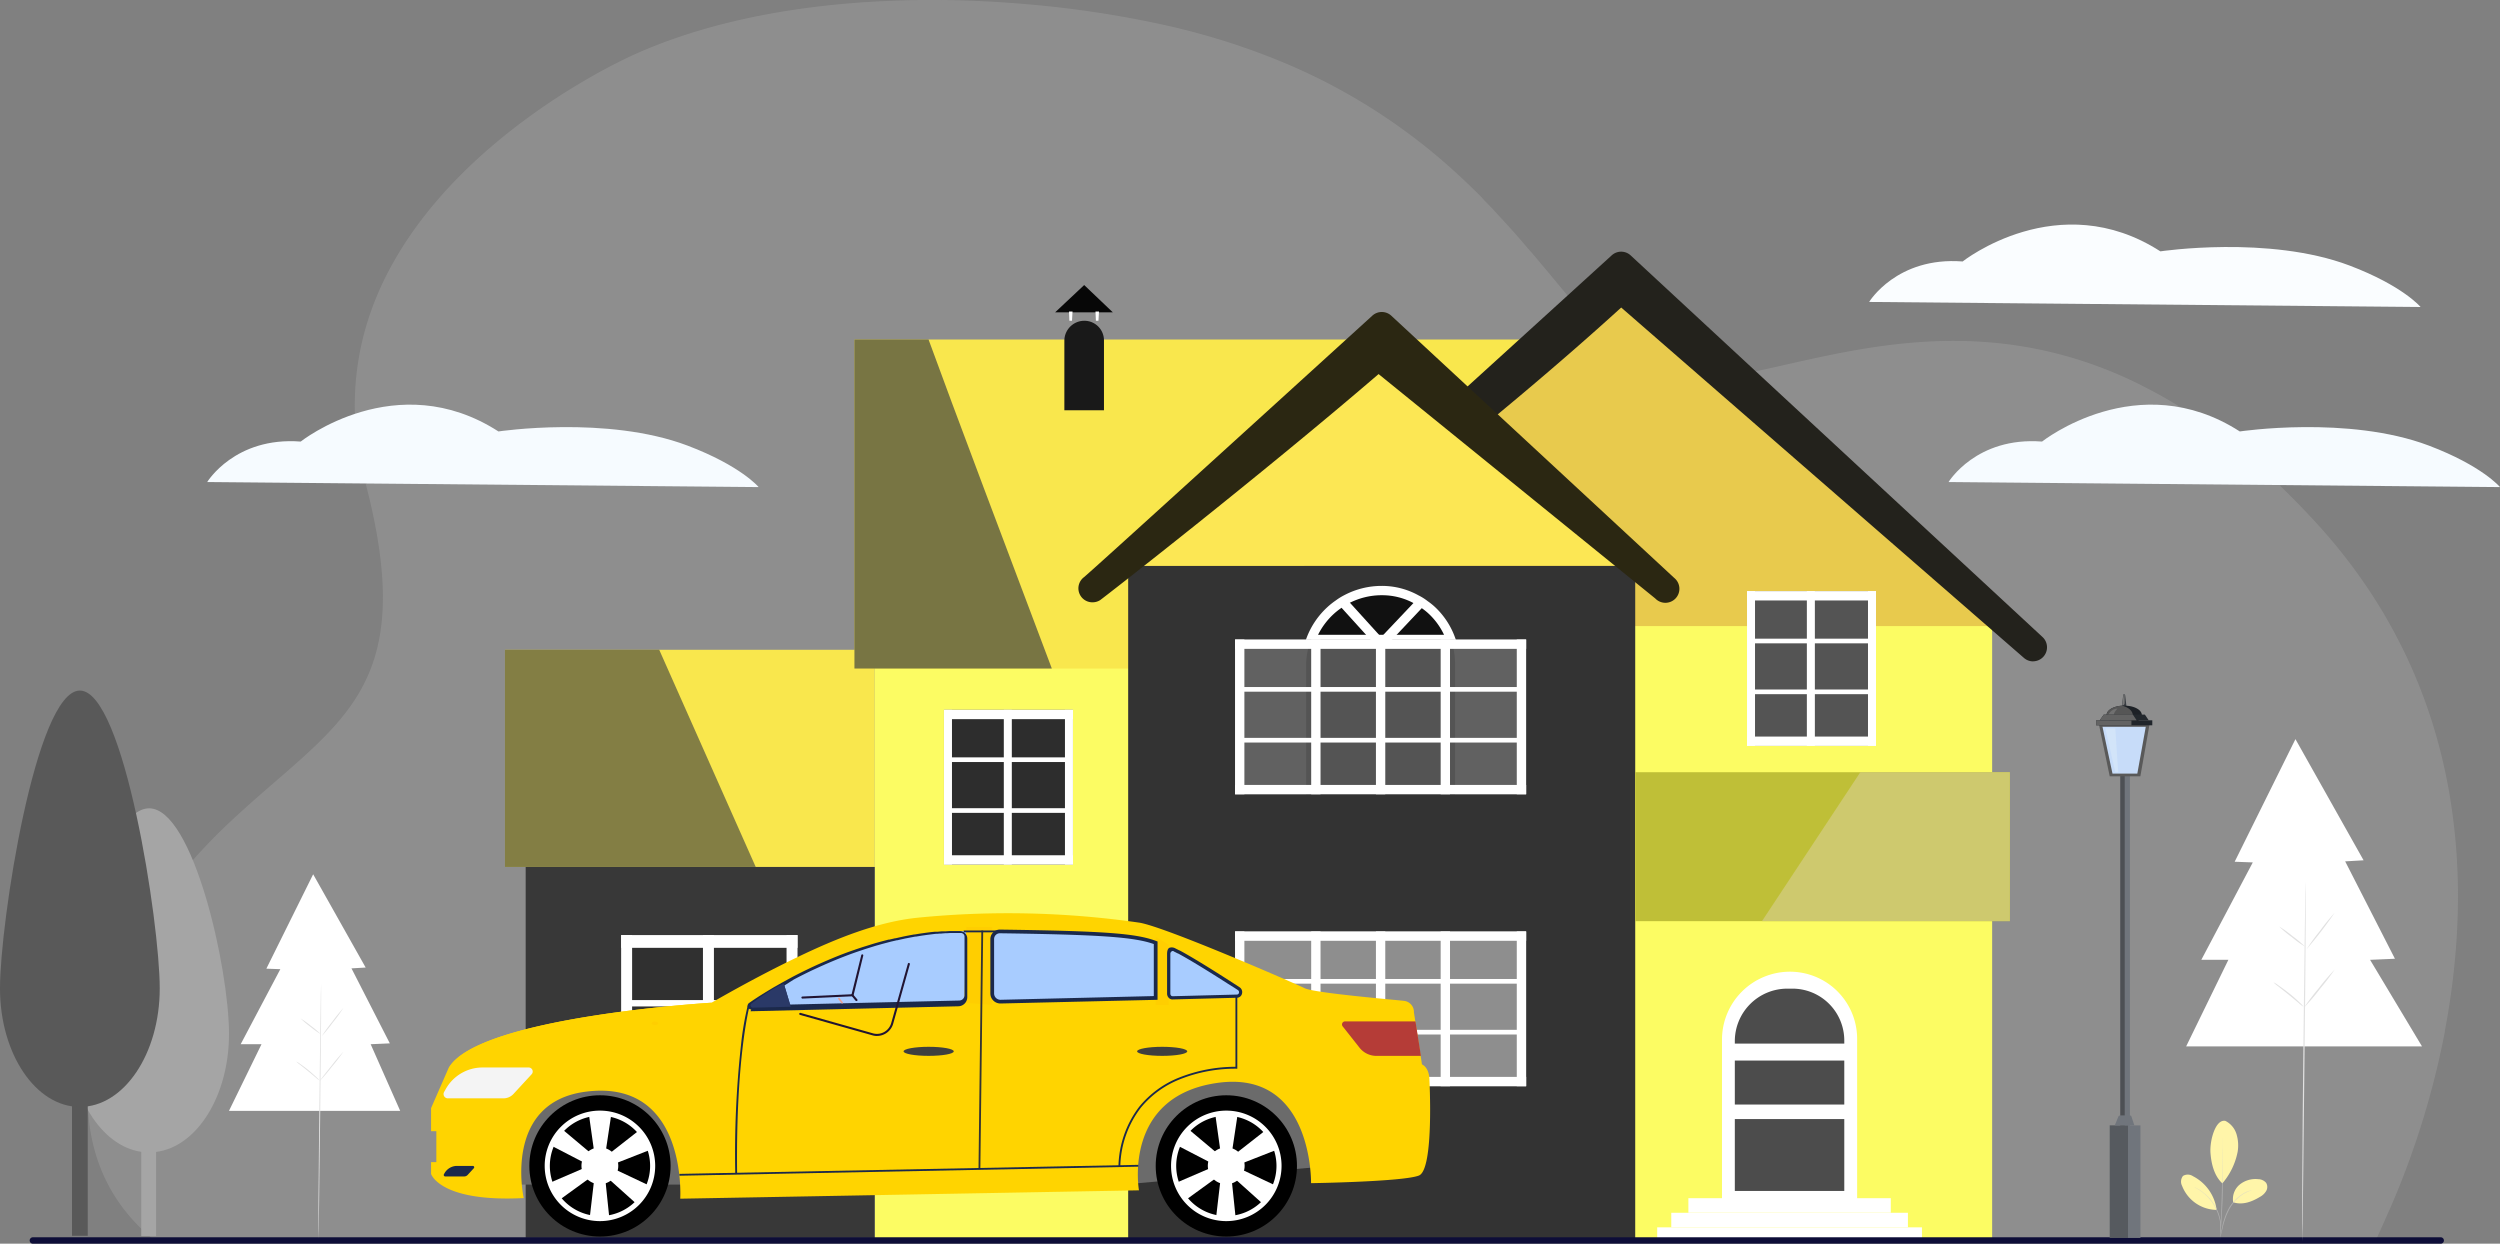 <svg xmlns="http://www.w3.org/2000/svg" width="499.725" height="248.6" viewBox="0 0 499.725 248.6">
    <rect x="0" y="0" width="499.725" height="248.6" fill="#808080" stroke="none"/>
    <defs>
        <style>
            .cls-1{fill:#8e8e8e}.cls-2{fill:#f9e74d}.cls-3{fill:#fcfc63}.cls-6{fill:#333}.cls-9{fill:#fff}.cls-41{opacity:.5}.cls-17{fill:#4c4c4c}.cls-27{fill:#70757c}.cls-32{fill:#595959}.cls-34{fill:#636363}.cls-40{fill:#fff5a9}.cls-42{fill:#cecece}.cls-43{fill:#e1e1e1}.cls-45{fill:#ffd400}.cls-47{fill:#1b294b}.cls-48{fill:#a8ccff}.cls-49{fill:#ffce00}.cls-50{fill:#2a3967}.cls-52{fill:#3f3f3f}.cls-53{fill:#f6fbff}.cls-55{fill:#211432}
        </style>
    </defs>
    <g id="sell_your_car_mahindra_1_" transform="translate(-540.07 -87.374)">
        <g id="Layer_1" transform="translate(540.07 87.374)">
            <path id="Path_10377" d="M554.5 334.912l444.487-.05s1.287-2.821 2.9-6.508c1.189-2.729 2.664-6.349 4.2-10.718.286-.832.579-1.664.865-2.5q.6-1.814 1.212-3.761c.15-.483.294-.974.444-1.473.888-2.963 1.754-6.15 2.551-9.52.053-.233.113-.466.166-.707.294-1.29.587-2.6.866-3.953.15-.741.3-1.5.444-2.255v-.158l.158-.832a149.226 149.226 0 0 0 2.168-17.217c.068-1.057.128-2.13.173-3.2s.083-2.18.1-3.287a121.916 121.916 0 0 0-1.407-21.145q-.655-4.244-1.663-8.521c-.5-2.08-1.054-4.161-1.693-6.258-.113-.391-.233-.782-.354-1.165a105.016 105.016 0 0 0-5.5-13.922c-.2-.416-.406-.832-.617-1.248a105.131 105.131 0 0 0-5.667-9.986c-.218-.333-.436-.674-.662-1.007q-1.852-2.8-3.944-5.584-3.048-4.036-6.638-7.98-4.975-5.442-9.859-9.911c-1.34-1.232-2.672-2.4-4-3.537q-1.708-1.448-3.409-2.779l-.188-.15q-3.944-3.1-7.79-5.609c-.527-.349-1.054-.682-1.573-1.015q-3.763-2.38-7.526-4.277l-1.618-.832c-16.934-8.238-32.634-9.312-46.52-7.947-10.732 1.057-20.389 3.57-28.69 5.367l-1.618.341c-5.411 1.123-10.206 1.864-14.3 1.573-6.57-.458-11.929-4.727-17.694-11.026-.422-.466-.843-.932-1.264-1.415-3.334-3.778-6.864-8.2-10.9-12.932-.753-.832-1.505-1.731-2.258-2.613q-2.258-2.6-4.772-5.276l-.753-.832c-.565-.6-1.137-1.19-1.724-1.781l-.753-.832c-1.9-1.9-3.9-3.8-6.021-5.692a118.564 118.564 0 0 0-35.829-22.021 142.23 142.23 0 0 0-21.329-6.5 211.125 211.125 0 0 0-27.426-4.153q-3.432-.3-6.909-.5-3.718-.208-7.466-.3-2.258-.05-4.516-.05-5.569 0-11.1.291c-1.31.067-2.612.15-3.914.25-15.948 1.19-31.317 4.419-44.277 10.194-9.1 4.044-43.359 22.144-53.437 52.759a56.5 56.5 0 0 0-.753 32.687c11.29 42.848-5.923 48.182-27.5 68.6-28.73 27.235-38.01 64.025-14.903 82.873z" class="cls-1" transform="translate(-523.935 -87.26)"/>
            <path id="Rectangle_19811" d="M0 0H73.909V43.406H0z" class="cls-2" transform="translate(100.937 129.886)"/>
            <path id="Rectangle_19812" d="M0 0H84.716V126.973H0z" class="cls-3" transform="translate(313.493 121.279)"/>
            <path id="Rectangle_19813" d="M0 0H101.352V134.855H0z" class="cls-3" transform="translate(174.838 113.086)"/>
            <path id="Rectangle_19814" d="M0 0H144.884V65.775H0z" class="cls-2" transform="translate(170.794 67.866)"/>
            <path id="Path_10378" fill="#e8ca4d" d="M874.74 229.53l76.168-72.02 76.168 72.02z" transform="translate(-626.845 -104.392)"/>
            <path id="Path_10379" fill="#23221c" d="M1006.263 200.332a2.807 2.807 0 0 1-1.9-.741L923.918 129.6c-25.621 23.333-55.376 45.8-56.294 46.4a2.8 2.8 0 0 1-3.237-4.57c1.844-1.518 35.414-32.029 57.628-52.257a2.8 2.8 0 0 1 3.785 0l82.338 76.294a2.8 2.8 0 0 1-1.9 4.852z" transform="translate(-599.855 -68.128)"/>
            <path id="Rectangle_19815" d="M0 0H101.352V134.855H0z" class="cls-6" transform="translate(225.511 113.086)"/>
            <path id="Path_10380" fill="#fce754" d="M844.52 221.7l50.68-47.92 50.672 47.92z" transform="translate(-619.01 -108.61)"/>
            <path id="Path_10381" d="M889.909 224.519v26.1H860.14v-25.596a15.037 15.037 0 0 1 4.9-11.155 13.58 13.58 0 0 1 1.548-1.23 11.665 11.665 0 0 1 1.659-1.03 14.977 14.977 0 0 1 7.015-1.718 14.214 14.214 0 0 1 6.978 1.793 9.3 9.3 0 0 1 1.659 1.044 11.933 11.933 0 0 1 1.4 1.141 14.57 14.57 0 0 1 4.61 10.651z" opacity="0.67" transform="translate(-599.06 -91.841)"/>
            <path id="Path_10382" d="M890.273 220.274H859.63l.474-1.259a15.978 15.978 0 0 1 4.178-6.163 14.609 14.609 0 0 1 1.652-1.311 12.142 12.142 0 0 1 1.763-1.089 15.977 15.977 0 0 1 7.407-1.822 15.088 15.088 0 0 1 7.407 1.911 10.11 10.11 0 0 1 1.778 1.126 13.031 13.031 0 0 1 1.481 1.185 15.629 15.629 0 0 1 4.037 6.178zm-27.88-1.867h25.184a13.8 13.8 0 0 0-3.044-4.192 11.9 11.9 0 0 0-1.289-1.052 8.624 8.624 0 0 0-1.533-.97 13.281 13.281 0 0 0-6.57-1.7 14.178 14.178 0 0 0-6.578 1.607 11.01 11.01 0 0 0-1.533.948 13.827 13.827 0 0 0-1.481 1.17 14.361 14.361 0 0 0-3.155 4.185z" class="cls-9" transform="translate(-598.928 -91.514)"/>
            <path id="Rectangle_19816" fill="#7c7c7c" d="M0 0H58.183V30.932H0z" opacity="0.63" transform="translate(246.873 127.834)"/>
            <path id="Rectangle_19817" d="M0 0H1.867V30.932H0z" class="cls-9" transform="translate(275.035 127.834)"/>
            <path id="Rectangle_19818" d="M0 0H56.22V0.933H0z" class="cls-9" transform="translate(247.562 137.33)"/>
            <path id="Rectangle_19819" d="M0 0H56.22V0.933H0z" class="cls-9" transform="translate(247.562 147.493)"/>
            <path id="Rectangle_19820" d="M0 0H1.867V30.932H0z" class="cls-9" transform="translate(262.094 127.834)"/>
            <path id="Rectangle_19821" d="M0 0H1.867V30.932H0z" class="cls-9" transform="translate(287.975 127.834)"/>
            <path id="Rectangle_19822" d="M0 0H1.867V30.932H0z" class="cls-9" transform="translate(303.189 127.834)"/>
            <path id="Rectangle_19823" d="M0 0H1.867V30.932H0z" class="cls-9" transform="translate(246.873 127.834)"/>
            <path id="Rectangle_19824" d="M0 0H58.183V1.867H0z" class="cls-9" transform="translate(246.88 156.9)"/>
            <path id="Rectangle_19825" d="M0 0H58.183V1.867H0z" class="cls-9" transform="translate(246.88 127.834)"/>
            <path id="Path_10383" d="M886.161 213.328l-8.785 9.311-8.526-9.4a11.665 11.665 0 0 1 1.659-1.03l6.891 7.591 7.118-7.518a9.308 9.308 0 0 1 1.643 1.046z" class="cls-9" transform="translate(-601.319 -92.442)"/>
            <path id="Rectangle_19826" d="M0 0H58.183V30.932H0z" class="cls-1" transform="translate(246.873 186.188)"/>
            <path id="Rectangle_19827" d="M0 0H1.867V30.932H0z" class="cls-9" transform="translate(275.035 186.188)"/>
            <path id="Rectangle_19828" d="M0 0H56.22V0.933H0z" class="cls-9" transform="translate(247.562 195.691)"/>
            <path id="Rectangle_19829" d="M0 0H56.22V0.933H0z" class="cls-9" transform="translate(247.562 205.853)"/>
            <path id="Rectangle_19830" d="M0 0H1.867V30.932H0z" class="cls-9" transform="translate(262.094 186.188)"/>
            <path id="Rectangle_19831" d="M0 0H1.867V30.932H0z" class="cls-9" transform="translate(287.975 186.188)"/>
            <path id="Rectangle_19832" d="M0 0H1.867V30.932H0z" class="cls-9" transform="translate(303.189 186.188)"/>
            <path id="Rectangle_19833" d="M0 0H1.867V30.932H0z" class="cls-9" transform="translate(246.873 186.188)"/>
            <path id="Rectangle_19834" d="M0 0H58.183V1.867H0z" class="cls-9" transform="translate(246.88 215.261)"/>
            <path id="Rectangle_19835" d="M0 0H58.183V1.867H0z" class="cls-9" transform="translate(246.88 186.188)"/>
            <path id="Rectangle_19836" fill="#2d2d2d" d="M0 0H25.784V30.932H0z" opacity="0.5" transform="translate(188.69 186.188)"/>
            <path id="Rectangle_19837" d="M0 0H1.6V30.932H0z" class="cls-9" transform="translate(212.874 186.188)"/>
            <path id="Rectangle_19838" d="M0 0H24.918V0.933H0z" class="cls-9" transform="translate(188.993 195.691)"/>
            <path id="Rectangle_19839" d="M0 0H24.918V0.933H0z" class="cls-9" transform="translate(188.993 205.853)"/>
            <path id="Rectangle_19840" d="M0 0H1.6V30.932H0z" class="cls-9" transform="translate(200.652 186.188)"/>
            <path id="Rectangle_19841" d="M0 0H1.6V30.932H0z" class="cls-9" transform="translate(188.69 186.188)"/>
            <path id="Rectangle_19842" d="M0 0H25.784V1.867H0z" class="cls-9" transform="translate(188.69 215.261)"/>
            <path id="Rectangle_19843" d="M0 0H25.784V1.867H0z" class="cls-9" transform="translate(188.69 186.188)"/>
            <path id="Rectangle_19844" fill="#2d2d2d" d="M0 0H25.784V30.932H0z" transform="translate(188.69 141.885)"/>
            <path id="Rectangle_19845" d="M0 0H1.6V30.932H0z" class="cls-9" transform="translate(212.874 141.885)"/>
            <path id="Rectangle_19846" d="M0 0H24.918V0.933H0z" class="cls-9" transform="translate(188.993 151.389)"/>
            <path id="Rectangle_19847" d="M0 0H24.918V0.933H0z" class="cls-9" transform="translate(188.993 161.551)"/>
            <path id="Rectangle_19848" d="M0 0H1.6V30.932H0z" class="cls-9" transform="translate(200.652 141.885)"/>
            <path id="Rectangle_19849" d="M0 0H1.6V30.932H0z" class="cls-9" transform="translate(188.69 141.885)"/>
            <path id="Rectangle_19850" d="M0 0H25.784V1.867H0z" class="cls-9" transform="translate(188.69 170.958)"/>
            <path id="Rectangle_19851" d="M0 0H25.784V1.867H0z" class="cls-9" transform="translate(188.69 141.885)"/>
            <path id="Rectangle_19852" fill="#545454" d="M0 0H25.784V30.932H0z" transform="translate(349.21 118.16)"/>
            <path id="Rectangle_19853" d="M0 0H1.6V30.932H0z" class="cls-9" transform="translate(373.394 118.16)"/>
            <path id="Rectangle_19854" d="M0 0H24.918V0.933H0z" class="cls-9" transform="translate(349.514 127.664)"/>
            <path id="Rectangle_19855" d="M0 0H24.918V0.933H0z" class="cls-9" transform="translate(349.514 137.826)"/>
            <path id="Rectangle_19856" d="M0 0H1.6V30.932H0z" class="cls-9" transform="translate(361.173 118.16)"/>
            <path id="Rectangle_19857" d="M0 0H1.6V30.932H0z" class="cls-9" transform="translate(349.21 118.16)"/>
            <path id="Rectangle_19858" d="M0 0H25.784V1.867H0z" class="cls-9" transform="translate(349.21 147.233)"/>
            <path id="Rectangle_19859" d="M0 0H25.784V1.867H0z" class="cls-9" transform="translate(349.21 118.16)"/>
            <path id="Path_10384" fill="#2b2712" d="M801.489 192.746a2.793 2.793 0 0 1-1.681-5.029c1.844-1.526 35.406-32.051 57.628-52.265a2.807 2.807 0 0 1 3.792 0L917.8 187.88a2.8 2.8 0 1 1-3.8 4.1l-55.309-44.858c-24 20.622-54.761 44.554-55.657 45.184a2.763 2.763 0 0 1-1.548.437z" transform="translate(-583.126 -72.349)"/>
            <path id="Rectangle_19860" fill="#383838" d="M0 0H69.761V74.131H0z" transform="translate(105.078 173.299)"/>
            <path id="Rectangle_19861" fill="#bfbf37" d="M0 0H74.871V29.769H0z" transform="translate(326.87 154.359)"/>
            <path id="Path_10385" d="M999.384 358.516H972.37v-32.191a13.585 13.585 0 0 1 13.585-13.585 13.429 13.429 0 0 1 13.429 13.429z" class="cls-9" transform="translate(-628.16 -118.508)"/>
            <path id="Path_10386" d="M997.711 327.7v.593H975.83v-.481a10.5 10.5 0 0 1 10.5-10.5h.993a10.37 10.37 0 0 1 10.388 10.388z" class="cls-17" transform="translate(-629.057 -119.693)"/>
            <path id="Rectangle_19862" d="M0 0H21.881V8.792H0z" class="cls-17" transform="translate(346.773 211.994)"/>
            <path id="Rectangle_19863" d="M0 0H21.881V14.37H0z" class="cls-17" transform="translate(346.773 223.69)"/>
            <path id="Rectangle_19864" d="M0 0H40.458V2.911H0z" class="cls-9" transform="translate(337.492 239.504)"/>
            <path id="Rectangle_19865" d="M0 0H47.302V2.911H0z" class="cls-9" transform="translate(334.07 242.423)"/>
            <path id="Rectangle_19866" d="M0 0H52.924V2.918H0z" class="cls-9" transform="translate(331.255 245.334)"/>
            <path id="Rectangle_19867" fill="#2d2d2d" d="M0 0H35.251V42.287H0z" opacity="0.69" transform="translate(124.159 186.913)"/>
            <path id="Rectangle_19868" d="M0 0H2.193V42.295H0z" class="cls-9" transform="translate(157.224 186.913)"/>
            <path id="Rectangle_19869" d="M0 0H34.065V1.274H0z" class="cls-9" transform="translate(124.573 199.906)"/>
            <path id="Rectangle_19870" d="M0 0H34.065V1.274H0z" class="cls-9" transform="translate(124.573 213.794)"/>
            <path id="Rectangle_19871" d="M0 0H2.193V42.295H0z" class="cls-9" transform="translate(140.514 186.913)"/>
            <path id="Rectangle_19872" d="M0 0H2.193V42.295H0z" class="cls-9" transform="translate(124.159 186.913)"/>
            <path id="Rectangle_19873" d="M0 0H35.251V2.548H0z" class="cls-9" transform="translate(124.166 226.653)"/>
            <path id="Rectangle_19874" d="M0 0H35.251V2.548H0z" class="cls-9" transform="translate(124.166 186.913)"/>
            <path id="Path_10387" fill="#353a3f" d="M726.464 304.556H676.34V261.15h30.836z" opacity="0.6" transform="translate(-575.403 -131.264)"/>
            <path id="Path_10388" fill="#353a3f" d="M777.708 207.908H738.25V142.14h14.814c4.259 11.748 17.236 46.16 24.644 65.768z" opacity="0.66" transform="translate(-567.456 -74.274)"/>
            <path id="Path_10389" fill="#cec96e" d="M1065.1 294.19v29.769h-49.54l19.658-29.769z" transform="translate(-663.358 -139.831)"/>
            <path id="Path_10390" fill="#191919" d="M831.3 172.36a3.918 3.918 0 0 1 3.918 3.918v13.977H827.3v-13.9a4 4 0 0 1 4-3.995z" transform="translate(-614.545 -108.242)"/>
            <path id="Path_10391" fill="#070707" d="M824.8 168.179h11.54l-5.726-5.459z" transform="translate(-613.896 -105.743)"/>
            <path id="Path_10392" d="M829.153 171.714h-.519l-.074-1.844h.7z" class="cls-9" transform="translate(-614.871 -107.597)"/>
            <path id="Path_10393" d="M836.293 171.714h-.511l-.081-1.844h.7z" class="cls-9" transform="translate(-616.723 -107.597)"/>
            <path id="Path_10394" fill="#0d0d38" d="M997.619 385.691H516.324a.644.644 0 0 1-.644-.644.644.644 0 0 1 .644-.637h481.295a.645.645 0 0 1 .644.637.644.644 0 0 1-.644.644z" transform="translate(-509.747 -137.091)"/>
            <path id="Path_10395" fill="#393d42" d="M1081.24 240.739h-1v-.074l.3-2.667a.171.171 0 0 1 .163-.148.3.3 0 0 1 .148.067.281.281 0 0 1 .081.17z" transform="translate(-656.129 -99.09)"/>
            <path id="Path_10396" fill="#777" d="M1080.37 240.139l.252-2.141a.17.17 0 0 1 .163-.148.274.274 0 0 1 .074.178v1.541a.541.541 0 0 1-.489.57z" transform="translate(-656.163 -99.09)"/>
            <path id="Rectangle_19875" d="M0 0H1.926V85.019H0z" class="cls-27" transform="translate(423.822 153.5)"/>
            <path id="Rectangle_19876" fill="#343638" d="M0 0H0.889V85.019H0z" opacity="0.58" transform="translate(423.822 153.5)"/>
            <path id="Rectangle_19877" d="M0 0H6.133V22.496H0z" class="cls-27" transform="translate(421.719 224.957)"/>
            <path id="Rectangle_19878" fill="#343638" d="M0 0H3.652V22.496H0z" opacity="0.43" transform="translate(421.719 224.957)"/>
            <path id="Path_10397" fill="#1d2126" d="M1083.2 242.825c0 1.052-1.578 1.9-3.526 1.9a4.234 4.234 0 0 1-.437 0c-1.741-.111-3.089-.918-3.089-1.889s1.348-1.77 3.089-1.881a4.232 4.232 0 0 1 .437 0c1.95-.027 3.526.825 3.526 1.87z" transform="translate(-655.069 -99.895)"/>
            <path id="Path_10398" fill="#565656" d="M1081.379 242.821c0 .852-.881 1.578-2.141 1.889-1.741-.111-3.089-.918-3.089-1.889s1.348-1.77 3.089-1.881c1.245.311 2.141 1.037 2.141 1.881z" transform="translate(-655.068 -99.892)"/>
            <path id="Path_10399" d="M1114.769 291.654h-6.126l-2.163-10.414h10.126z" class="cls-32" transform="translate(-686.932 -136.473)"/>
            <path id="Rectangle_19879" fill="#20252b" d="M0 0H11.222V1H0z" transform="translate(419 143.982)"/>
            <path id="Rectangle_19880" d="M0 0H7.052V1H0z" class="cls-34" transform="translate(419 143.982)"/>
            <path id="Path_10400" d="M1078.36 353.52h3.918l-.57-1.741a.378.378 0 0 0-.356-.259h-1.837a.5.5 0 0 0-.459.3z" class="cls-27" transform="translate(-655.642 -128.563)"/>
            <path id="Path_10401" fill="#c7dcf9" d="M1107.45 281.93h8.651l-1.689 9.355h-4.963z" transform="translate(-687.183 -136.652)"/>
            <path id="Path_10402" fill="#707070" d="M1076.47 243.15s.659-1.444 1.956-1.4c0 0-.822.741-.741 1.4s-1.215 0-1.215 0z" transform="translate(-655.151 -100.101)"/>
            <path id="Path_10403" fill="#23282d" d="M1116.495 279.781h-9.785l.8-1.141h8.222z" transform="translate(-686.991 -135.799)"/>
            <path id="Path_10404" d="M1114.08 279.781h-7.37l.8-1.141h5.815z" class="cls-34" transform="translate(-686.991 -135.799)"/>
            <path id="Path_10405" fill="#d2e4f9" d="M1108.23 282.37h1.985l.57 8.74h-.57z" transform="translate(-687.386 -136.766)"/>
            <path id="Path_10406" fill="#a5a5a5" d="M558.29 313.745c0-13.081-7.148-45.095-15.97-45.095s-15.97 32.014-15.97 45.095c0 12.288 6.318 22.392 14.4 23.57v16.851h2.963v-16.83c8.162-1.022 14.577-11.206 14.577-23.591z" transform="translate(-512.513 -107.076)"/>
            <path id="Rectangle_19881" d="M0 0H3.148V34.458H0z" class="cls-32" transform="translate(14.392 212.564)"/>
            <path id="Path_10407" d="M539.6 296.4c0 13.081-7.148 23.7-15.962 23.7s-15.97-10.6-15.97-23.7 7.148-59.524 15.97-59.524S539.6 283.323 539.6 296.4z" class="cls-32" transform="translate(-507.67 -98.839)"/>
            <path id="Path_10408" d="M1107.162 352.992a4.4 4.4 0 0 1 2.222 2.637 7.8 7.8 0 0 1 .237 3.511 13.733 13.733 0 0 1-3.059 6.341c-1.889-1.711-2.274-4.637-2.378-6.133-.163-2.37.978-6.741 2.963-6.355" class="cls-40" transform="translate(-662.333 -128.939)"/>
            <path id="Path_10409" d="M1110.308 373.364a3.755 3.755 0 0 1 1.281-3.555 5.022 5.022 0 0 1 3.7-1.089 2.1 2.1 0 0 1 1.6.741 1.585 1.585 0 0 1 0 1.63 3.149 3.149 0 0 1-1.229 1.163c-1.674 1.015-3.489 1.681-5.355 1.089" class="cls-40" transform="translate(-663.909 -133.015)"/>
            <g id="Group_74512" class="cls-41" transform="translate(443.806 237.926)">
                <path id="Path_10410" d="M1106.83 381.078a3.639 3.639 0 0 1 .081-.467l.252-1.259a13.242 13.242 0 0 1 1.378-4.015 8.148 8.148 0 0 1 2.963-3.029 5.1 5.1 0 0 1 1.185-.5 2 2 0 0 1 .348-.081h.119a8.7 8.7 0 0 0-1.593.7 8.354 8.354 0 0 0-2.874 3.007 14.244 14.244 0 0 0-1.407 3.955c-.126.526-.23.956-.311 1.252a2.639 2.639 0 0 1-.141.437z" class="cls-42" transform="translate(-1106.83 -371.73)"/>
            </g>
            <g id="Group_74513" class="cls-41" transform="translate(443.799 227.46)">
                <path id="Path_10411" d="M1107.272 357.6a.8.8 0 0 1 0 .207v.585c0 .511 0 1.252.044 2.163v7.133c0 2.785-.185 5.3-.289 7.126-.059.911-.1 1.652-.148 2.155a4.913 4.913 0 0 1-.052.585.982.982 0 0 1 0 .207.738.738 0 0 1 0-.207v-.585c0-.533.059-1.267.1-2.163.081-1.822.178-4.341.237-7.126s.089-5.3.089-7.126v-2.748a1.184 1.184 0 0 1 .019-.206z" class="cls-42" transform="translate(-1106.82 -357.6)"/>
            </g>
            <path id="Path_10412" d="M1103.342 374.363a8.822 8.822 0 0 0-4.689-6.54 1.864 1.864 0 0 0-2.007-.067 1.843 1.843 0 0 0-.185 1.993 7.511 7.511 0 0 0 6.829 4.8" class="cls-40" transform="translate(-660.284 -132.703)"/>
            <g id="Group_74514" class="cls-41" transform="translate(438.636 237.289)">
                <path id="Path_10413" d="M1099.85 370.87a1.672 1.672 0 0 1 .407.185 3.747 3.747 0 0 1 .452.252 5.835 5.835 0 0 1 .578.378 6.277 6.277 0 0 1 .659.519 7.172 7.172 0 0 1 .741.659 9.858 9.858 0 0 1 1.318 1.763 9.449 9.449 0 0 1 .859 2.037c.082.326.163.637.208.941a7.17 7.17 0 0 1 .1.83v.689a4.77 4.77 0 0 1 0 .518 1.676 1.676 0 0 1-.059.444c-.037 0 .045-.637-.052-1.644a7.221 7.221 0 0 0-.119-.815 8.234 8.234 0 0 0-.215-.926 10.527 10.527 0 0 0-.852-1.993 10.109 10.109 0 0 0-1.289-1.741 7.034 7.034 0 0 0-.681-.659 7.415 7.415 0 0 0-.637-.526c-.862-.607-1.433-.881-1.418-.911z" class="cls-42" transform="translate(-1099.85 -370.87)"/>
            </g>
            <path id="Path_10414" d="M1151.874 285.26l-12.148 24.51 3.622.133-10.289 19.473h5.407l-8.437 17.3h47.139l-10.377-17.3 4.97-.215-9.948-19.466 3.681-.215z" class="cls-9" transform="translate(-693.038 -137.516)"/>
            <path id="Path_10415" d="M1129.642 288.36c.067 0 0 14.814-.215 33.036s-.393 38.939-.467 38.939 0-20.688.215-38.939.393-33.036.467-33.036z" class="cls-43" transform="translate(-668.754 -112.187)"/>
            <path id="Path_10416" d="M1135.727 296.86a81.827 81.827 0 0 1-5.607 7.274 41.894 41.894 0 0 1 2.7-3.7 42.6 42.6 0 0 1 2.9-3.57z" class="cls-43" transform="translate(-669.062 -114.391)"/>
            <path id="Path_10417" d="M1127.915 304.584a21.472 21.472 0 0 1-2.667-1.926 20.961 20.961 0 0 1-2.519-2.118 22.429 22.429 0 0 1 2.667 1.926 20.963 20.963 0 0 1 2.519 2.118z" class="cls-43" transform="translate(-667.146 -115.345)"/>
            <path id="Path_10418" d="M1127.2 320.5a6.215 6.215 0 0 1-.9-.7c-.533-.452-1.267-1.074-2.1-1.748s-1.585-1.267-2.133-1.7a5.866 5.866 0 0 1-.867-.741 4.443 4.443 0 0 1 .97.593c.578.4 1.363.97 2.222 1.652a27.262 27.262 0 0 1 2.052 1.807 4.609 4.609 0 0 1 .756.837z" class="cls-43" transform="translate(-666.752 -119.252)"/>
            <path id="Path_10419" d="M1135.556 312.18a48.419 48.419 0 0 1-2.963 3.889 41.053 41.053 0 0 1-3.163 3.7 48.409 48.409 0 0 1 2.963-3.889 44.16 44.16 0 0 1 3.163-3.7z" class="cls-43" transform="translate(-668.883 -118.363)"/>
            <path id="Path_10420" d="M618.692 321.73l-9.356 18.87 2.792.1-7.926 15h4.163l-6.5 13.318h34.221l-5.9-13.318 3.83-.17-7.666-14.992 2.837-.163z" class="cls-9" transform="translate(-556.094 -146.972)"/>
            <path id="Path_10421" d="M594.129 316c.052 0 0 11.4-.17 25.451s-.3 25.451-.355 25.451 0-11.4.163-25.451.303-25.451.362-25.451z" class="cls-43" transform="translate(-529.946 -119.354)"/>
            <path id="Path_10422" d="M598.814 322.55a30.687 30.687 0 0 1-2.081 2.867 33.491 33.491 0 0 1-2.222 2.741 33.043 33.043 0 0 1 2.081-2.859 34.775 34.775 0 0 1 2.222-2.748z" class="cls-43" transform="translate(-530.186 -121.052)"/>
            <path id="Path_10423" d="M592.8 328.488a17.029 17.029 0 0 1-2.059-1.481 17.463 17.463 0 0 1-1.941-1.637 16.745 16.745 0 0 1 2.059 1.481 16.57 16.57 0 0 1 1.941 1.637z" class="cls-43" transform="translate(-528.706 -121.783)"/>
            <path id="Path_10424" d="M592.247 340.755a4.13 4.13 0 0 1-.689-.533c-.407-.348-.978-.83-1.615-1.348s-1.215-.978-1.644-1.311a3.782 3.782 0 0 1-.659-.563 3.5 3.5 0 0 1 .741.459c.452.3 1.052.741 1.689 1.267s1.193 1.022 1.585 1.393a3.876 3.876 0 0 1 .593.637z" class="cls-43" transform="translate(-528.405 -124.799)"/>
            <path id="Path_10425" d="M598.678 334.35a36.67 36.67 0 0 1-2.281 2.963 34.8 34.8 0 0 1-2.437 2.874c-.037 0 .985-1.37 2.289-2.963a35.721 35.721 0 0 1 2.429-2.874z" class="cls-43" transform="translate(-530.043 -124.111)"/>
            <path id="Path_10426" fill="#6b6b6b" d="M644.33 362.259h123.085l41.569-3.741S801.576 340 799.517 339.7s-151.291 0-151.291 0z" transform="translate(-543.104 -125.466)"/>
            <path id="Path_10427" d="M821.475 349.388c-3.067 1.252-21.577 1.533-21.577 1.533s.415-22.7-18.659-20.051-15.74 21.481-15.74 21.481l-91.693 1.674s1.481-23.925-18.755-21.407c-16.822 2.052-12.533 21.281-12.533 21.281-16.77.867-18.518-4.829-18.518-4.829v-2.348h1.052v-6.192H624v-4.607l3.526-8.074c5.926-10.214 52.532-13 52.532-13 7.074-4.066 12.94-7.089 17.533-9.281 7.318-3.5 15.666-6.918 23.74-7.718a183.339 183.339 0 0 1 44.265 1c5.148.837 31.043 12.111 32.991 13.088s17.851 2.3 19.888 2.541a2.222 2.222 0 0 1 1.985 2.289l.282 1.815 1.067 6.9.259 1.689c1.481.741 1.481 2.867 1.481 2.867s.985 18.097-2.074 19.349z" class="cls-45" transform="translate(-537.833 -114.417)"/>
            <circle id="Ellipse_342" cx="14.118" cy="14.118" r="14.118" transform="translate(105.811 218.935)"/>
            <path id="Path_10428" d="M665.712 372.318a11.044 11.044 0 1 1 11.037-11.039 11.044 11.044 0 0 1-11.037 11.039zm0-21.059a10.022 10.022 0 1 0 10.022 10.022 10.022 10.022 0 0 0-10.022-10.021z" class="cls-9" transform="translate(-545.782 -128.229)"/>
            <path id="Path_10429" d="M703.071 407.26h-3.955l1.267-10.844-1.452-10.3 4.526.274-1.511 10.022z" class="cls-9" transform="translate(-581.26 -163.667)"/>
            <path id="Path_10430" d="M690.2 404.765l-1.978-3.43 10.029-4.318 8.192-6.407 2.022 4.052-9.437 3.7z" class="cls-9" transform="translate(-578.483 -164.831)"/>
            <path id="Path_10431" d="M688.75 393.754l2.178-3.3 8.363 7.015 9.4 4.444-2.718 3.629-7.541-6.77z" class="cls-9" transform="translate(-578.621 -164.79)"/>
            <circle id="Ellipse_343" cx="3.681" cy="3.681" r="3.681" class="cls-9" transform="translate(116.226 229.349)"/>
            <circle id="Ellipse_344" cx="14.118" cy="14.118" r="14.118" transform="translate(231.014 218.935)"/>
            <path id="Path_10432" d="M834.742 372.318a11.044 11.044 0 1 1 11.037-11.039 11.044 11.044 0 0 1-11.037 11.039zm0-21.059a10.022 10.022 0 1 0 10.022 10.022 10.022 10.022 0 0 0-10.022-10.021z" class="cls-9" transform="translate(-589.609 -128.229)"/>
            <path id="Path_10433" d="M872.1 407.26h-3.955l1.267-10.844-1.444-10.3 4.518.274-1.511 10.022z" class="cls-9" transform="translate(-625.09 -163.667)"/>
            <path id="Path_10434" d="M859.228 404.765l-1.978-3.43 10.029-4.318 8.192-6.407 2.022 4.052-9.437 3.7z" class="cls-9" transform="translate(-622.31 -164.831)"/>
            <path id="Path_10435" d="M857.78 393.754l2.178-3.3 8.363 7.015 9.4 4.444-2.721 3.625-7.541-6.77z" class="cls-9" transform="translate(-622.448 -164.79)"/>
            <circle id="Ellipse_345" cx="3.681" cy="3.681" r="3.681" class="cls-9" transform="translate(241.429 229.349)"/>
            <path id="Path_10436" fill="#f4f4f4" d="M644.4 338.59h-9.237a8.444 8.444 0 0 0-7.363 4.326l-.319.563a.859.859 0 0 0 .741 1.281h11.111a2.726 2.726 0 0 0 2.022-.889l3.622-3.926a.807.807 0 0 0-.578-1.355z" transform="translate(-538.707 -125.211)"/>
            <path id="Path_10437" d="M633.2 365.149h-3.13a2.882 2.882 0 0 0-2.511 1.481l-.111.193a.3.3 0 0 0 .259.437h3.793a.941.941 0 0 0 .689-.3l1.237-1.341a.274.274 0 0 0-.23-.467z" class="cls-47" transform="translate(-538.717 -132.097)"/>
            <path id="Path_10438" d="M824.251 314.788l-47.132 1.118a1.644 1.644 0 0 1-1.689-1.644V303.4a1.533 1.533 0 0 1 1.555-1.533c20.1.281 26.992.837 31.11 2.267 3.644 1.259 12.17 6.422 16.57 9.044a.867.867 0 0 1-.415 1.607z" class="cls-48" transform="translate(-577.096 -115.69)"/>
            <path id="Path_10439" d="M754.548 301.779h2.222v14.162l-45.47 1.082a.593.593 0 0 1-.348-1.081c5.331-3.564 23.13-14.4 43.596-14.163z" class="cls-48" transform="translate(-560.311 -115.665)"/>
            <path id="Path_10440" d="M841.13 318.62v-1.97l.467.274a.9.9 0 0 1-.467 1.7z" class="cls-48" transform="translate(-594.131 -119.522)"/>
            <path id="Path_10441" d="M805.89 351.532l-5.57-.444.37-15.148h5.2z" class="cls-49" transform="translate(-607.549 -150.656)"/>
            <path id="Path_10442" d="M854.54 352.227h-2.6V338.62l2.6 1.563z" class="cls-49" transform="translate(-620.933 -151.351)"/>
            <path id="Path_10443" d="M716.87 316l1.385 4.592-7.585.185a.452.452 0 0 1-.274-.815c1.711-1.262 4.889-3.462 6.474-3.962z" class="cls-50" transform="translate(-560.187 -119.354)"/>
            <path id="Path_10444" d="M710.141 317.444a.71.71 0 0 1-.407-1.3l.156-.111.548-.378.533-.356.289-.185c.215-.148.452-.3.7-.452l.541-.341.081-.044.489-.311.178-.1.259-.163.385-.23c.363-.215.741-.452 1.163-.681l.385-.222.793-.452.193-.1c.548-.3 1.1-.607 1.644-.9l.185-.1.244-.133c1.044-.548 2.118-1.081 3.193-1.593l.333-.163 1.015-.474.348-.156.7-.311.355-.156 1.148-.5.659-.274c1.482-.615 2.963-1.193 4.5-1.711l.326-.119.378-.126.467-.156.378-.126.4-.126.741-.23.5-.156.741-.23.43-.126.822-.23 1.644-.43h.148l.741-.17.422-.1H739l.326-.074.43-.1.43-.089.437-.1.437-.089.415-.081.415-.081.467-.081.3-.059h.141l.889-.148.452-.067.785-.111c.5-.067.985-.133 1.481-.185h.037l.4-.044h.607l.341-.037.459-.044h.793l.659-.044h2.111a1.437 1.437 0 0 1 1.067.415 1.482 1.482 0 0 1 .452 1.059v11.74a1.822 1.822 0 0 1-1.77 1.815l-41.561.997zm6.859-4.919l-.252.148c-.3.163-.593.333-.874.5l-.385.215-1.156.681-.378.23c-.089.052-.178.1-.259.163l-.141.081h-.037l-.5.3-.1.067-.541.341-.681.437-.281.193-.533.348-.541.37-.074.052 7.807-.185 33.665-.8a1.074 1.074 0 0 0 1.044-1.067V302.9a.734.734 0 0 0-.763-.733h-2.089l-.659.044h-.333l-.444.037-.459.044h-.336l-.3.037h-.3l-.4.044-1.481.185-.778.111-.444.067-.881.148h-.141l-.3.052-.467.089-.407.074-.415.081-.43.081-.437.1-.43.089-.43.1-.311.074h-.111l-.422.1-.741.17-.133.037-1.63.43-.807.23-.43.118-.741.23-.5.156-.741.23-.385.126-.37.126-.467.156-.37.126-.326.111c-1.481.518-2.963 1.089-4.444 1.7l-.652.274-1.141.489-.355.163c-.237.1-.467.2-.7.311l-.341.156-1.015.467-.333.156c-1.059.511-2.118 1.037-3.156 1.578l-.252.133-.178.1z" class="cls-47" transform="translate(-559.983 -115.671)"/>
            <path id="Path_10445" d="M823.716 316.6a1.082 1.082 0 0 1-.741-.311 1.23 1.23 0 0 1-.356-.867v-7.892c0-.452.067-1.03.43-1.252a1.437 1.437 0 0 1 1.237.111c.385.193.659.326.8.407h.059l.163.089c1.97 1.074 4.785 2.778 8.355 5.044l.452.289 1.052.674 1.252.807.622.407.089.059a1.155 1.155 0 0 1 .459 1.289 1.052 1.052 0 0 1-.985.8h-.141l-12.74.333zm.074-9.7a.452.452 0 0 0-.244.074.593.593 0 0 0-.274.526v7.926a.585.585 0 0 0 .156.4.437.437 0 0 0 .3.118l12.881-.333a.415.415 0 0 0 .37-.318.5.5 0 0 0-.185-.563l-.089-.059-.622-.407-1.281-.8-1.044-.667-.452-.289c-3.563-2.259-6.363-3.955-8.326-5.022l-.156-.089h-.052l-.782-.397a.445.445 0 0 0-.2-.1z" class="cls-47" transform="translate(-589.332 -116.809)"/>
            <path id="Path_10446" d="M716.87 316l1.385 4.592-7.585.185a.452.452 0 0 1-.274-.815c1.711-1.262 4.889-3.462 6.474-3.962z" class="cls-50" transform="translate(-560.187 -119.354)"/>
            <path id="Path_10447" d="M776.945 316.147a2.007 2.007 0 0 1-2.015-2.015v-10.858a1.911 1.911 0 0 1 1.933-1.9c20.74.289 27.169.741 31.243 2.289l.244.089v11.659l-31.35.736zm-.111-14.037a1.148 1.148 0 0 0-1.156 1.163v10.859a1.267 1.267 0 0 0 1.3 1.274l30.621-.741v-10.4c-3.963-1.407-10.763-1.874-30.755-2.155z" class="cls-47" transform="translate(-576.967 -115.56)"/>
            <path id="Path_10448" fill="#b53c37" d="M885.6 333.046h-8.89a4.3 4.3 0 0 1-3.385-1.637l-3.37-4.267a.615.615 0 0 1 .482-.993h14.073z" transform="translate(-601.571 -121.985)"/>
            <path id="Path_10449" d="M681.375 321.11l-.363.607a8.348 8.348 0 0 1-6.585 4.052c-7.34.519-22.162 1.563-29.992 2.1-10.592.741-15.555 6.148-15.555 6.237 5.904-10.206 52.495-12.996 52.495-12.996z" class="cls-45" transform="translate(-539.098 -120.679)"/>
            <path id="Rectangle_19882" d="M0 0H47.561V0.37H0z" class="cls-6" transform="rotate(-89.32 215.977 17.82)"/>
            <path id="Rectangle_19883" d="M0 0H91.76V0.37H0z" class="cls-47" transform="rotate(-1.13 11965.161 -6768.189)"/>
            <path id="Path_10450" d="M761.539 333.921c0 .5-2.222.9-5.015.9s-5.015-.407-5.015-.9 2.222-.911 5.015-.911 5.015.407 5.015.911z" class="cls-52" transform="translate(-570.894 -123.764)"/>
            <path id="Path_10451" d="M824.552 333.921c0 .5-2.222.9-5.007.9s-5.015-.407-5.015-.9 2.222-.911 5.015-.911 5.007.407 5.007.911z" class="cls-52" transform="translate(-587.234 -123.764)"/>
            <path id="Path_10452" d="M809.87 353.272h-.37a20.307 20.307 0 0 1 4.163-11.851 19.718 19.718 0 0 1 8.059-5.852 30.54 30.54 0 0 1 11.163-2.118V319.31h.37v14.525h-.193a29.86 29.86 0 0 0-11.207 2.089 19.333 19.333 0 0 0-7.9 5.726 20.065 20.065 0 0 0-4.085 11.622z" class="cls-47" transform="translate(-585.93 -120.212)"/>
            <path id="Path_10453" d="M706.075 355.516a198.387 198.387 0 0 1 1.141-25.71 59.706 59.706 0 0 1 1.348-7.926l.356.1c0 .1-2.748 10.111-2.474 33.525z" class="cls-47" transform="translate(-559.103 -120.878)"/>
            <path id="Rectangle_19884" d="M0 0H7.259V0.37H0z" class="cls-47" transform="translate(192.63 185.995)"/>
            <path id="Path_10454" d="M683.51 326.548c0-.193.3-.348.659-.348s.667.156.667.348-.3.356-.667.356-.659-.156-.659-.356z" class="cls-49" transform="translate(-553.263 -121.998)"/>
            <path id="Path_10478" d="M563.59 175.185s5.511-9.1 18.688-8.089c0 0 19.125-15.162 39.525-2.022 0 0 21.688-3.252 37.776 2.822 10.7 4.052 14.237 8.3 14.237 8.3z" class="cls-53" transform="translate(-522.169 -78.831)"/>
            <path id="Path_10518" d="M563.59 175.185s5.511-9.1 18.688-8.089c0 0 19.125-15.162 39.525-2.022 0 0 21.688-3.252 37.776 2.822 10.7 4.052 14.237 8.3 14.237 8.3z" class="cls-53" transform="translate(-174.091 -78.831)"/>
            <path id="Path_10479" fill="#fafdff" d="M1012.08 126.585s5.511-9.1 18.688-8.089c0 0 19.125-15.162 39.525-2.022 0 0 21.688-3.252 37.776 2.822 10.7 4.052 14.237 8.3 14.237 8.3z" transform="translate(-638.456 -66.23)"/>
            <path id="Path_10501" d="M738.895 324.981a3.222 3.222 0 0 1-.793-.1l-14.585-4.111a.209.209 0 1 1 .119-.4l14.57 4.111a2.963 2.963 0 0 0 3.563-2.185l3.3-11.763a.193.193 0 0 1 .252-.141.207.207 0 0 1 .148.252l-3.3 11.763a3.392 3.392 0 0 1-3.281 2.57z" class="cls-55" transform="translate(-563.597 -117.898)"/>
            <path id="Path_10502" d="M724.147 316.905a.207.207 0 0 1-.207-.2.2.2 0 0 1 .2-.215l9.829-.452 1.933-7.815a.215.215 0 0 1 .252-.156.207.207 0 0 1 .148.252l-1.948 7.97a.208.208 0 0 1-.193.156l-9.992.459z" class="cls-55" transform="translate(-563.745 -117.296)"/>
            <path id="Path_10504" fill="#ed9d8d" d="M734.629 320.914a.156.156 0 0 1-.126-.067l-.644-.837a.159.159 0 0 1 .252-.193l.644.844a.147.147 0 0 1-.126.252z" transform="translate(-566.309 -120.327)"/>
            <path id="Path_10517" d="M738.417 320.178a.237.237 0 0 1-.163-.074l-.785-.948a.215.215 0 0 1 0-.3.207.207 0 0 1 .289 0l.83.978a.2.2 0 0 1 0 .289.192.192 0 0 1-.171.055z" class="cls-55" transform="translate(-567.238 -120.08)"/>
        </g>
    </g>
</svg>
